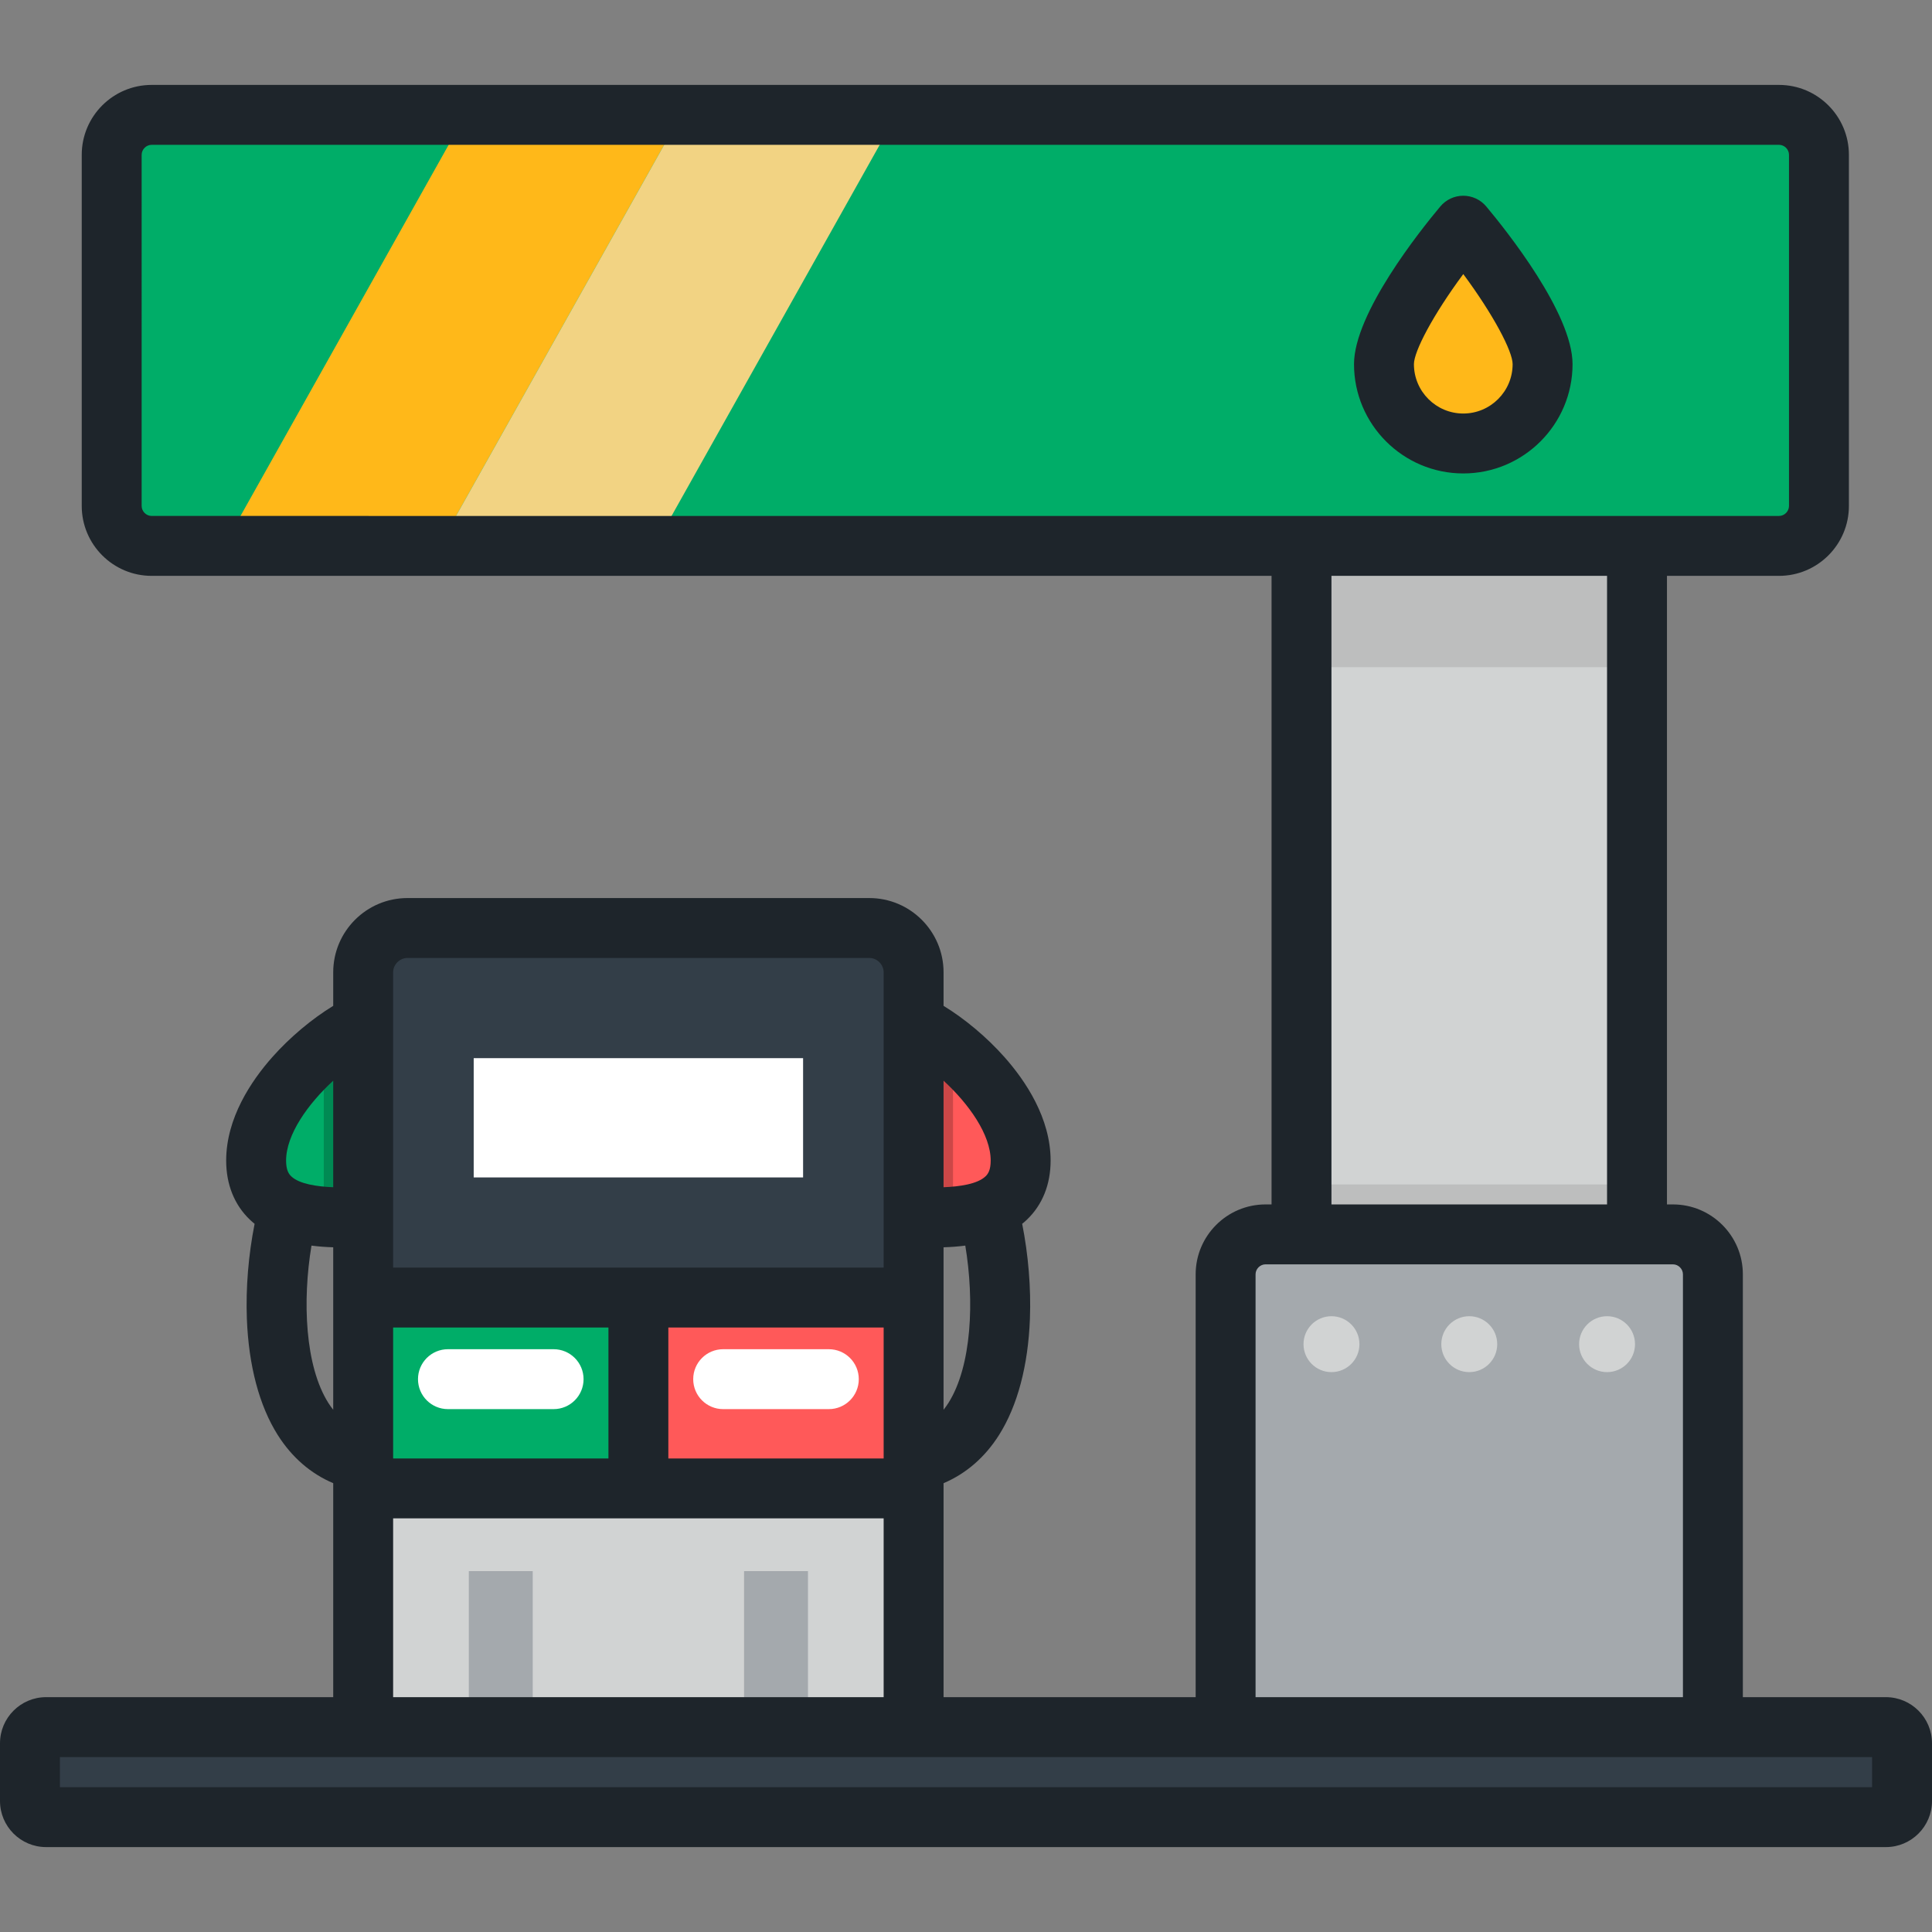 <?xml version="1.0" encoding="iso-8859-1"?>
<!-- Uploaded to: SVG Repo, www.svgrepo.com, Generator: SVG Repo Mixer Tools -->
<svg version="1.1" id="Layer_1" xmlns="http://www.w3.org/2000/svg" xmlns:xlink="http://www.w3.org/1999/xlink" 
	 viewBox="0 0 512 512" xml:space="preserve">
<rect x="0" y="0" width="512" height="512" fill="#808080" stroke="none"/>
<path style="fill:#FF5959;" d="M236.733,269.716c7.924,0,33.749,19.075,33.749,37.857c0,18.784-25.825,14.674-33.749,14.674V269.716
	z"/>
<path style="opacity:0.2;enable-background:new    ;" d="M236.733,269.716v52.531c3.26,0,9.551,0.692,15.826,0.202v-44.39
	C246.285,272.95,239.993,269.716,236.733,269.716z"/>
<path style="fill:#00AD68;" d="M101.627,269.716c-7.924,0-33.749,19.075-33.749,37.857c0,18.784,25.825,14.674,33.749,14.674
	V269.716z"/>
<path style="opacity:0.2;enable-background:new    ;" d="M101.627,269.716v52.531c-3.26,0-9.552,0.692-15.826,0.202v-44.39
	C92.076,272.95,98.367,269.716,101.627,269.716z"/>
<path style="fill:#00AD68;" d="M482.04,41.026c0-5.822-4.763-10.585-10.585-10.585H40.185c-5.822,0-10.585,4.763-10.585,10.585
	v93.059c0,5.822,4.763,10.585,10.585,10.585h431.27c5.822,0,10.585-4.763,10.585-10.585V41.026z"/>
<path style="fill:#333E48;" d="M242.114,457.703V257.671c0-6.457-5.283-11.741-11.74-11.741H107.983
	c-6.457,0-11.738,5.284-11.738,11.741v200.033H242.114z"/>
<rect x="96.247" y="366.507" style="fill:#D1D3D3;" width="145.868" height="91.198"/>
<g>
	<rect x="124.244" y="416.362" style="fill:#A4A9AD;" width="16.936" height="41.344"/>
	<rect x="197.183" y="416.362" style="fill:#A4A9AD;" width="16.936" height="41.344"/>
</g>
<rect x="125.535" y="280.422" style="fill:#FFFFFF;" width="87.292" height="31.609"/>
<rect x="344.914" y="143.826" style="fill:#D1D3D3;" width="88.912" height="313.88"/>
<rect x="344.914" y="143.826" style="opacity:0.1;enable-background:new    ;" width="88.912" height="32.993"/>
<rect x="344.914" y="313.891" style="opacity:0.1;enable-background:new    ;" width="88.912" height="25.232"/>
<path style="fill:#A4A9AD;" d="M453.935,457.703V337.709c0-5.822-4.763-10.585-10.585-10.585H335.384
	c-5.822,0-10.585,4.763-10.585,10.585v119.994H453.935z"/>
<polygon style="fill:#FFB819;" points="180.466,30.442 123.35,30.442 59.284,144.67 116.399,144.67 "/>
<polygon style="fill:#F2D383;" points="237.58,30.442 180.466,30.442 116.399,144.67 173.515,144.67 "/>
<rect x="96.247" y="343.867" style="fill:#00AD68;" width="72.935" height="50.577"/>
<rect x="169.176" y="343.867" style="fill:#FF5959;" width="72.936" height="50.577"/>
<path style="fill:#FFB819;" d="M387.783,117.528c11.608,0,21.018-9.411,21.018-21.018s-21.018-36.697-21.018-36.697
	s-21.017,25.089-21.017,36.697S376.174,117.528,387.783,117.528z"/>
<path style="fill:#333E48;" d="M504.061,477.283c0,2.351-1.922,4.275-4.275,4.275H12.214c-2.352,0-4.275-1.924-4.275-4.275v-15.302
	c0-2.353,1.923-4.277,4.275-4.277h487.573c2.353,0,4.275,1.924,4.275,4.277V477.283z"/>
<g>
	<path style="fill:#FFFFFF;" d="M146.712,373.433h-28c-4.385,0-7.939-3.553-7.939-7.939c0-4.385,3.553-7.939,7.939-7.939h28
		c4.385,0,7.939,3.553,7.939,7.939C154.651,369.88,151.097,373.433,146.712,373.433z"/>
	<path style="fill:#FFFFFF;" d="M219.648,373.433h-28c-4.385,0-7.939-3.553-7.939-7.939c0-4.385,3.553-7.939,7.939-7.939h28
		c4.385,0,7.939,3.553,7.939,7.939C227.587,369.88,224.032,373.433,219.648,373.433z"/>
</g>
<g>
	<circle style="fill:#D1D3D3;" cx="389.37" cy="356.219" r="7.409"/>
	<circle style="fill:#D1D3D3;" cx="352.853" cy="356.219" r="7.409"/>
	<circle style="fill:#D1D3D3;" cx="425.888" cy="356.219" r="7.409"/>
</g>
<path style="fill:#1E252B;" d="M499.786,449.765h-37.911V337.709c0-10.213-8.31-18.523-18.523-18.523h-1.589V152.609h29.693
	c10.213,0,18.523-8.31,18.523-18.523V41.026c0-10.213-8.31-18.523-18.523-18.523H40.185c-10.213,0-18.523,8.31-18.523,18.523v93.059
	c0,10.213,8.31,18.523,18.523,18.523h296.789v166.577h-1.589c-10.213,0-18.523,8.31-18.523,18.523v112.055h-66.808v-56.706
	c5.952-2.519,10.964-6.85,14.706-12.774c4.886-7.732,7.715-18.387,8.181-30.813c0.308-8.222-0.424-16.95-2.053-25.147
	c0.427-0.344,0.843-0.706,1.244-1.088c4.116-3.922,6.292-9.337,6.292-15.662c0-11.265-6.64-21.124-12.211-27.411
	c-4.677-5.28-10.557-10.192-16.158-13.601v-8.891c0-10.851-8.828-19.679-19.678-19.679H107.983
	c-10.849,0-19.677,8.828-19.677,19.679v8.891c-5.6,3.41-11.479,8.322-16.157,13.601c-5.571,6.287-12.211,16.146-12.211,27.411
	c0,6.325,2.176,11.741,6.292,15.662c0.401,0.382,0.816,0.744,1.244,1.088c-1.629,8.197-2.361,16.925-2.053,25.147
	c0.466,12.426,3.294,23.082,8.181,30.813c3.742,5.923,8.754,10.254,14.705,12.773v56.707H12.214C5.48,449.765,0,455.246,0,461.981
	v15.302c0,6.734,5.48,12.214,12.214,12.214h487.573c6.734,0,12.214-5.48,12.214-12.214v-15.302
	C512,455.246,506.52,449.765,499.786,449.765z M250.053,286.394c6.671,6.13,12.491,14.265,12.491,21.18
	c0,2.538-0.73,3.561-1.366,4.166c-2.147,2.047-6.838,2.718-11.125,2.889V286.394z M250.053,330.546
	c1.841-0.056,3.782-0.188,5.76-0.449c2.433,14.615,1.728,31.887-4.476,41.706c-0.408,0.645-0.839,1.235-1.285,1.799v-43.057H250.053
	z M40.185,136.732c-1.434,0-2.646-1.212-2.646-2.646V41.026c0-1.434,1.212-2.646,2.646-2.646h431.27
	c1.434,0,2.646,1.212,2.646,2.646v93.059c0,1.435-1.212,2.646-2.646,2.646H40.185z M425.885,152.609v166.577H352.85V152.609H425.885
	z M332.738,337.709c0-1.434,1.212-2.646,2.646-2.646H443.35c1.434,0,2.646,1.212,2.646,2.646v112.055H332.738V337.709z
	 M104.184,257.671c0-2.061,1.74-3.802,3.8-3.802h122.392c2.06,0,3.801,1.741,3.801,3.802v78.259H104.184V257.671z M234.176,351.806
	v34.7h-57.058v-34.7H234.176z M104.184,351.806h57.057v34.7h-57.057V351.806z M104.184,402.383h129.993v47.382H104.184V402.383z
	 M77.183,311.74c-0.636-0.605-1.366-1.628-1.366-4.166c0-6.915,5.819-15.049,12.49-21.18v28.236
	C84.021,314.458,79.329,313.786,77.183,311.74z M87.022,371.804c-6.204-9.819-6.909-27.092-4.476-41.706
	c1.977,0.26,3.918,0.393,5.759,0.449v43.057C87.862,373.038,87.43,372.448,87.022,371.804z M496.123,473.62H15.877v-7.978h480.246
	V473.62z M387.783,51.874c-2.349,0-4.577,1.039-6.085,2.841c-5.365,6.405-22.87,28.346-22.87,41.795
	c0,15.967,12.99,28.957,28.956,28.957s28.957-12.99,28.957-28.957c0-13.449-17.505-35.39-22.87-41.795
	C392.361,52.913,390.132,51.874,387.783,51.874z M387.783,109.589c-7.211,0-13.078-5.868-13.078-13.08
	c0-3.404,5.058-13.049,13.078-23.876c8.02,10.827,13.08,20.472,13.08,23.876C400.862,103.721,394.995,109.589,387.783,109.589z"/>
</svg>